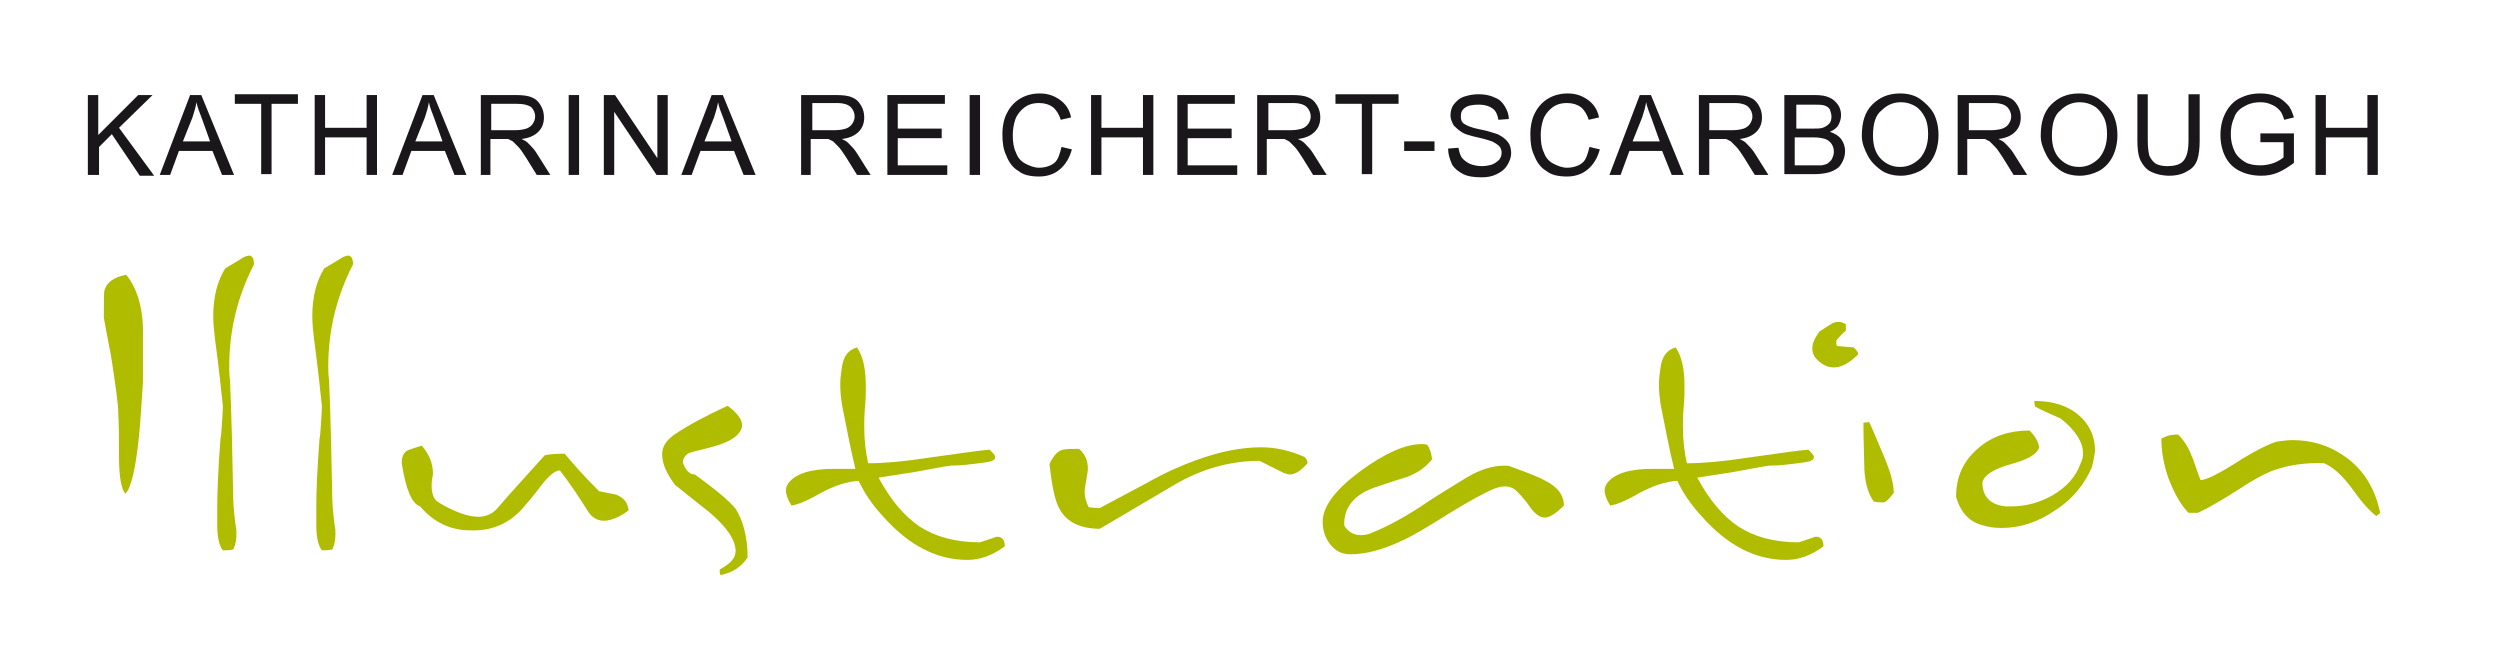 <?xml version="1.0" encoding="utf-8"?>
<!-- Generator: Adobe Illustrator 21.1.0, SVG Export Plug-In . SVG Version: 6.00 Build 0)  -->
<svg version="1.1" id="Ebene_1" xmlns="http://www.w3.org/2000/svg" xmlns:xlink="http://www.w3.org/1999/xlink" x="0px" y="0px"
	 viewBox="0 0 313 83" style="enable-background:new 0 0 313 83;" xml:space="preserve">
<style type="text/css">
	.st0{fill:#1A171B;}
	.st1{fill:#B0BC00;}
</style>
<g>
	<g>
		<g>
			<path class="st0" d="M11,21.9v-10h1.3v5l5-5h1.8l-4.2,4.1l4.4,6h-1.8L14,16.8l-1.6,1.6v3.5H11z"/>
			<path class="st0" d="M20,21.9l3.8-10h1.4l4.1,10h-1.5l-1.2-3h-4.2l-1.1,3H20z M22.9,17.7h3.4l-1-2.8c-0.3-0.8-0.6-1.5-0.7-2.1
				c-0.1,0.6-0.3,1.3-0.5,1.9L22.9,17.7z"/>
			<path class="st0" d="M32.7,21.9V13h-3.3v-1.2h7.9V13H34v8.8H32.7z"/>
			<path class="st0" d="M39.4,21.9v-10h1.3V16h5.2v-4.1h1.3v10h-1.3v-4.7h-5.2v4.7H39.4z"/>
			<path class="st0" d="M49.1,21.9l3.8-10h1.4l4.1,10h-1.5l-1.2-3h-4.2l-1.1,3H49.1z M52,17.7h3.4l-1-2.8c-0.3-0.8-0.6-1.5-0.7-2.1
				c-0.1,0.6-0.3,1.3-0.5,1.9L52,17.7z"/>
			<path class="st0" d="M60.2,21.9v-10h4.4c0.9,0,1.6,0.1,2,0.3c0.5,0.2,0.8,0.5,1.1,1s0.4,1,0.4,1.5c0,0.7-0.2,1.3-0.7,1.8
				s-1.2,0.8-2.1,0.9c0.4,0.2,0.6,0.3,0.8,0.5c0.4,0.4,0.8,0.8,1.1,1.3l1.7,2.7h-1.7l-1.3-2.1c-0.4-0.6-0.7-1.1-1-1.4
				s-0.5-0.5-0.7-0.7c-0.2-0.1-0.4-0.2-0.6-0.3c-0.2,0-0.4,0-0.7,0h-1.5v4.5H60.2z M61.6,16.3h2.9c0.6,0,1.1-0.1,1.4-0.2
				c0.3-0.1,0.6-0.3,0.8-0.6c0.2-0.3,0.3-0.6,0.3-0.9c0-0.5-0.2-0.9-0.5-1.2C66,13.1,65.5,13,64.7,13h-3.2V16.3z"/>
			<path class="st0" d="M71.2,21.9v-10h1.3v10H71.2z"/>
			<path class="st0" d="M75.6,21.9v-10H77l5.3,7.9v-7.9h1.3v10h-1.4L76.9,14v7.9H75.6z"/>
			<path class="st0" d="M85.3,21.9l3.8-10h1.4l4.1,10h-1.5l-1.2-3h-4.2l-1.1,3H85.3z M88.2,17.7h3.4l-1-2.8
				c-0.3-0.8-0.6-1.5-0.7-2.1c-0.1,0.6-0.3,1.3-0.5,1.9L88.2,17.7z"/>
			<path class="st0" d="M100.3,21.9v-10h4.4c0.9,0,1.6,0.1,2,0.3c0.5,0.2,0.8,0.5,1.1,1s0.4,1,0.4,1.5c0,0.7-0.2,1.3-0.7,1.8
				s-1.2,0.8-2.1,0.9c0.4,0.2,0.6,0.3,0.8,0.5c0.4,0.4,0.8,0.8,1.1,1.3l1.7,2.7h-1.7l-1.3-2.1c-0.4-0.6-0.7-1.1-1-1.4
				s-0.5-0.5-0.7-0.7c-0.2-0.1-0.4-0.2-0.6-0.3c-0.2,0-0.4,0-0.7,0h-1.5v4.5H100.3z M101.6,16.3h2.9c0.6,0,1.1-0.1,1.4-0.2
				c0.3-0.1,0.6-0.3,0.8-0.6c0.2-0.3,0.3-0.6,0.3-0.9c0-0.5-0.2-0.9-0.5-1.2c-0.3-0.3-0.9-0.5-1.6-0.5h-3.2V16.3z"/>
			<path class="st0" d="M111.1,21.9v-10h7.2V13h-5.9v3.1h5.5v1.2h-5.5v3.4h6.2v1.2H111.1z"/>
			<path class="st0" d="M121.4,21.9v-10h1.3v10H121.4z"/>
			<path class="st0" d="M132.9,18.4l1.3,0.3c-0.3,1.1-0.8,1.9-1.5,2.5c-0.7,0.6-1.6,0.9-2.6,0.9c-1.1,0-2-0.2-2.6-0.7
				c-0.7-0.4-1.2-1.1-1.5-1.9c-0.4-0.8-0.5-1.7-0.5-2.7c0-1,0.2-2,0.6-2.7c0.4-0.8,1-1.4,1.7-1.8c0.7-0.4,1.5-0.6,2.4-0.6
				c1,0,1.8,0.3,2.5,0.8s1.2,1.2,1.4,2.2l-1.3,0.3c-0.2-0.7-0.6-1.3-1-1.6s-1-0.5-1.7-0.5c-0.8,0-1.4,0.2-1.9,0.6
				c-0.5,0.4-0.9,0.9-1.1,1.5c-0.2,0.6-0.3,1.3-0.3,1.9c0,0.9,0.1,1.6,0.4,2.2c0.2,0.6,0.6,1.1,1.2,1.4s1.1,0.5,1.7,0.5
				c0.7,0,1.4-0.2,1.9-0.6S132.7,19.2,132.9,18.4z"/>
			<path class="st0" d="M136.6,21.9v-10h1.3V16h5.2v-4.1h1.3v10h-1.3v-4.7h-5.2v4.7H136.6z"/>
			<path class="st0" d="M147.4,21.9v-10h7.2V13h-5.9v3.1h5.5v1.2h-5.5v3.4h6.2v1.2H147.4z"/>
			<path class="st0" d="M157.4,21.9v-10h4.4c0.9,0,1.6,0.1,2,0.3c0.5,0.2,0.8,0.5,1.1,1s0.4,1,0.4,1.5c0,0.7-0.2,1.3-0.7,1.8
				s-1.2,0.8-2.1,0.9c0.4,0.2,0.6,0.3,0.8,0.5c0.4,0.4,0.8,0.8,1.1,1.3l1.7,2.7h-1.7l-1.3-2.1c-0.4-0.6-0.7-1.1-1-1.4
				s-0.5-0.5-0.7-0.7c-0.2-0.1-0.4-0.2-0.6-0.3c-0.2,0-0.4,0-0.7,0h-1.5v4.5H157.4z M158.7,16.3h2.9c0.6,0,1.1-0.1,1.4-0.2
				c0.3-0.1,0.6-0.3,0.8-0.6c0.2-0.3,0.3-0.6,0.3-0.9c0-0.5-0.2-0.9-0.5-1.2c-0.3-0.3-0.9-0.5-1.6-0.5h-3.2V16.3z"/>
			<path class="st0" d="M170.5,21.9V13h-3.3v-1.2h7.9V13h-3.3v8.8H170.5z"/>
			<path class="st0" d="M175.8,18.9v-1.2h3.8v1.2H175.8z"/>
			<path class="st0" d="M181.3,18.6l1.3-0.1c0.1,0.5,0.2,0.9,0.4,1.2c0.2,0.3,0.6,0.6,1,0.8c0.5,0.2,1,0.3,1.5,0.3
				c0.5,0,1-0.1,1.3-0.2s0.7-0.4,0.9-0.6c0.2-0.3,0.3-0.5,0.3-0.9c0-0.3-0.1-0.6-0.3-0.8c-0.2-0.2-0.5-0.4-0.9-0.6
				c-0.3-0.1-0.9-0.3-1.8-0.5c-0.9-0.2-1.6-0.4-1.9-0.6c-0.5-0.3-0.8-0.6-1.1-0.9c-0.2-0.4-0.4-0.8-0.4-1.2c0-0.5,0.1-1,0.4-1.4
				c0.3-0.4,0.7-0.8,1.3-1s1.2-0.3,1.8-0.3c0.7,0,1.4,0.1,2,0.4c0.6,0.2,1,0.6,1.3,1.1s0.5,1,0.5,1.6l-1.3,0.1
				c-0.1-0.6-0.3-1.1-0.7-1.4c-0.4-0.3-1-0.5-1.7-0.5c-0.8,0-1.4,0.1-1.8,0.4c-0.4,0.3-0.5,0.6-0.5,1.1c0,0.4,0.1,0.7,0.4,0.9
				c0.3,0.2,0.9,0.5,2,0.7c1.1,0.2,1.8,0.5,2.2,0.6c0.6,0.3,1,0.6,1.3,1c0.3,0.4,0.4,0.9,0.4,1.4c0,0.5-0.2,1-0.5,1.5
				c-0.3,0.5-0.7,0.8-1.3,1.1c-0.6,0.3-1.2,0.4-1.9,0.4c-0.9,0-1.7-0.1-2.3-0.4c-0.6-0.3-1.1-0.7-1.4-1.2
				C181.5,19.9,181.3,19.3,181.3,18.6z"/>
			<path class="st0" d="M199,18.4l1.3,0.3c-0.3,1.1-0.8,1.9-1.5,2.5c-0.7,0.6-1.6,0.9-2.6,0.9c-1.1,0-2-0.2-2.6-0.7
				c-0.7-0.4-1.2-1.1-1.5-1.9c-0.4-0.8-0.5-1.7-0.5-2.7c0-1,0.2-2,0.6-2.7c0.4-0.8,1-1.4,1.7-1.8c0.7-0.4,1.5-0.6,2.4-0.6
				c1,0,1.8,0.3,2.5,0.8s1.2,1.2,1.4,2.2l-1.3,0.3c-0.2-0.7-0.6-1.3-1-1.6s-1-0.5-1.7-0.5c-0.8,0-1.4,0.2-1.9,0.6
				c-0.5,0.4-0.9,0.9-1.1,1.5c-0.2,0.6-0.3,1.3-0.3,1.9c0,0.9,0.1,1.6,0.4,2.2c0.2,0.6,0.6,1.1,1.2,1.4s1.1,0.5,1.7,0.5
				c0.7,0,1.4-0.2,1.9-0.6S198.8,19.2,199,18.4z"/>
			<path class="st0" d="M201.5,21.9l3.8-10h1.4l4.1,10h-1.5l-1.2-3H204l-1.1,3H201.5z M204.4,17.7h3.4l-1-2.8
				c-0.3-0.8-0.6-1.5-0.7-2.1c-0.1,0.6-0.3,1.3-0.5,1.9L204.4,17.7z"/>
			<path class="st0" d="M212.7,21.9v-10h4.4c0.9,0,1.6,0.1,2,0.3c0.5,0.2,0.8,0.5,1.1,1s0.4,1,0.4,1.5c0,0.7-0.2,1.3-0.7,1.8
				s-1.2,0.8-2.1,0.9c0.4,0.2,0.6,0.3,0.8,0.5c0.4,0.4,0.8,0.8,1.1,1.3l1.7,2.7h-1.7l-1.3-2.1c-0.4-0.6-0.7-1.1-1-1.4
				s-0.5-0.5-0.7-0.7c-0.2-0.1-0.4-0.2-0.6-0.3c-0.2,0-0.4,0-0.7,0H214v4.5H212.7z M214,16.3h2.9c0.6,0,1.1-0.1,1.4-0.2
				c0.3-0.1,0.6-0.3,0.8-0.6c0.2-0.3,0.3-0.6,0.3-0.9c0-0.5-0.2-0.9-0.5-1.2c-0.3-0.3-0.9-0.5-1.6-0.5H214V16.3z"/>
			<path class="st0" d="M223.4,21.9v-10h3.8c0.8,0,1.4,0.1,1.8,0.3c0.5,0.2,0.8,0.5,1.1,0.9c0.3,0.4,0.4,0.9,0.4,1.3
				c0,0.4-0.1,0.8-0.3,1.2s-0.6,0.7-1.1,0.9c0.6,0.2,1.1,0.5,1.4,0.9c0.3,0.4,0.5,0.9,0.5,1.5c0,0.5-0.1,0.9-0.3,1.3
				c-0.2,0.4-0.4,0.7-0.7,0.9s-0.7,0.4-1.1,0.5c-0.4,0.1-1,0.2-1.6,0.2H223.4z M224.7,16.1h2.2c0.6,0,1,0,1.3-0.1
				c0.3-0.1,0.6-0.3,0.8-0.5c0.2-0.2,0.3-0.5,0.3-0.9c0-0.3-0.1-0.6-0.2-0.9c-0.2-0.3-0.4-0.4-0.7-0.5c-0.3-0.1-0.8-0.1-1.5-0.1h-2
				V16.1z M224.7,20.7h2.5c0.4,0,0.7,0,0.9,0c0.3-0.1,0.6-0.1,0.8-0.3s0.4-0.3,0.5-0.6c0.1-0.2,0.2-0.5,0.2-0.8c0-0.4-0.1-0.7-0.3-1
				c-0.2-0.3-0.5-0.5-0.8-0.6c-0.3-0.1-0.8-0.2-1.5-0.2h-2.3V20.7z"/>
			<path class="st0" d="M233.1,17c0-1.7,0.4-3,1.3-3.9c0.9-0.9,2-1.4,3.5-1.4c0.9,0,1.8,0.2,2.5,0.7s1.3,1.1,1.7,1.8
				c0.4,0.8,0.6,1.7,0.6,2.7c0,1-0.2,1.9-0.6,2.7s-1,1.4-1.7,1.8c-0.8,0.4-1.6,0.6-2.4,0.6c-0.9,0-1.8-0.2-2.5-0.7s-1.3-1.1-1.7-1.9
				S233.1,17.9,233.1,17z M234.5,17c0,1.2,0.3,2.2,1,2.9c0.7,0.7,1.5,1,2.4,1c1,0,1.8-0.4,2.5-1.1c0.6-0.7,1-1.7,1-3
				c0-0.8-0.1-1.5-0.4-2.1c-0.3-0.6-0.7-1.1-1.2-1.4c-0.5-0.3-1.1-0.5-1.8-0.5c-0.9,0-1.7,0.3-2.4,1C234.8,14.4,234.5,15.5,234.5,17
				z"/>
			<path class="st0" d="M245.1,21.9v-10h4.4c0.9,0,1.6,0.1,2,0.3c0.5,0.2,0.8,0.5,1.1,1s0.4,1,0.4,1.5c0,0.7-0.2,1.3-0.7,1.8
				s-1.2,0.8-2.1,0.9c0.4,0.2,0.6,0.3,0.8,0.5c0.4,0.4,0.8,0.8,1.1,1.3l1.7,2.7h-1.7l-1.3-2.1c-0.4-0.6-0.7-1.1-1-1.4
				s-0.5-0.5-0.7-0.7c-0.2-0.1-0.4-0.2-0.6-0.3c-0.2,0-0.4,0-0.7,0h-1.5v4.5H245.1z M246.4,16.3h2.9c0.6,0,1.1-0.1,1.4-0.2
				c0.3-0.1,0.6-0.3,0.8-0.6c0.2-0.3,0.3-0.6,0.3-0.9c0-0.5-0.2-0.9-0.5-1.2c-0.3-0.3-0.9-0.5-1.6-0.5h-3.2V16.3z"/>
			<path class="st0" d="M255.5,17c0-1.7,0.4-3,1.3-3.9c0.9-0.9,2-1.4,3.5-1.4c0.9,0,1.8,0.2,2.5,0.7s1.3,1.1,1.7,1.8
				c0.4,0.8,0.6,1.7,0.6,2.7c0,1-0.2,1.9-0.6,2.7s-1,1.4-1.7,1.8c-0.8,0.4-1.6,0.6-2.4,0.6c-0.9,0-1.8-0.2-2.5-0.7s-1.3-1.1-1.7-1.9
				S255.5,17.9,255.5,17z M256.9,17c0,1.2,0.3,2.2,1,2.9c0.7,0.7,1.5,1,2.4,1c1,0,1.8-0.4,2.5-1.1c0.6-0.7,1-1.7,1-3
				c0-0.8-0.1-1.5-0.4-2.1c-0.3-0.6-0.7-1.1-1.2-1.4c-0.5-0.3-1.1-0.5-1.8-0.5c-0.9,0-1.7,0.3-2.4,1C257.2,14.4,256.9,15.5,256.9,17
				z"/>
			<path class="st0" d="M274.1,11.8h1.3v5.8c0,1-0.1,1.8-0.3,2.4s-0.6,1.1-1.2,1.4c-0.6,0.4-1.4,0.6-2.3,0.6c-0.9,0-1.7-0.2-2.3-0.5
				s-1-0.8-1.3-1.4c-0.3-0.6-0.4-1.5-0.4-2.5v-5.8h1.3v5.8c0,0.9,0.1,1.5,0.2,1.9c0.2,0.4,0.4,0.7,0.8,1c0.4,0.2,0.9,0.3,1.4,0.3
				c1,0,1.7-0.2,2.1-0.7s0.6-1.3,0.6-2.5V11.8z"/>
			<path class="st0" d="M283,17.9v-1.2l4.2,0v3.7c-0.7,0.5-1.3,0.9-2,1.2c-0.7,0.3-1.4,0.4-2.1,0.4c-1,0-1.9-0.2-2.7-0.6
				c-0.8-0.4-1.4-1-1.8-1.8s-0.6-1.7-0.6-2.7c0-1,0.2-1.9,0.6-2.7c0.4-0.8,1-1.5,1.8-1.9s1.6-0.6,2.6-0.6c0.7,0,1.4,0.1,2,0.4
				c0.6,0.2,1,0.6,1.4,1s0.6,1,0.8,1.6l-1.2,0.3c-0.2-0.5-0.3-0.9-0.6-1.2s-0.5-0.5-1-0.7c-0.4-0.2-0.9-0.3-1.4-0.3
				c-0.6,0-1.1,0.1-1.6,0.3c-0.4,0.2-0.8,0.4-1.1,0.7c-0.3,0.3-0.5,0.6-0.6,1c-0.3,0.6-0.4,1.3-0.4,2c0,0.9,0.2,1.6,0.5,2.2
				c0.3,0.6,0.8,1,1.3,1.3s1.2,0.4,1.9,0.4c0.6,0,1.1-0.1,1.7-0.3c0.5-0.2,1-0.5,1.2-0.7v-1.9H283z"/>
			<path class="st0" d="M289.9,21.9v-10h1.3V16h5.2v-4.1h1.3v10h-1.3v-4.7h-5.2v4.7H289.9z"/>
		</g>
	</g>
	<g>
		<g>
			<path class="st1" d="M17.9,47.8l-0.2,3c-0.2,3.4-0.5,6.2-1,8.5c-0.3,1.3-0.6,2.1-1,2.5c-0.5-0.5-0.8-2.1-0.8-4.6
				c0-2.1,0-3.9-0.1-5.6c0-1-0.3-3.1-0.8-6.4c-0.1-0.8-0.5-2.6-1-5.4c0-2.2,0-3.4,0.1-3.5c0.3-1,1.2-1.6,2.7-1.9
				c1.3,1.6,2,3.8,2.1,6.6C17.9,44.8,17.9,47.2,17.9,47.8z"/>
			<path class="st1" d="M31.8,33.1c-2,3.9-3.1,8.1-3.1,12.8c0,0.4,0,1,0.1,1.7c0.2,4.6,0.3,9.5,0.4,14.7c0,0.8,0.1,1.9,0.3,3.5
				c0.1,0.4,0.1,0.7,0.1,1c0,0.8-0.1,1.4-0.4,2c-0.5,0.1-0.9,0.1-1.3,0.1c-0.4-0.5-0.7-1.5-0.7-3.1c0-0.8,0-1.6,0-2.3
				c0-1.8,0.1-4.6,0.4-8.5l0.1-0.7c0.1-1.6,0.2-2.7,0.2-3.5c-0.2-1.9-0.5-4.8-1-8.5c-0.1-0.9-0.2-1.8-0.2-2.7c0-2.4,0.5-4.4,1.5-6
				c0.2-0.1,0.8-0.5,2-1.2c0.4-0.3,0.8-0.4,1.1-0.4C31.6,32.1,31.8,32.4,31.8,33.1z"/>
			<path class="st1" d="M44.2,33.1c-2,3.9-3.1,8.1-3.1,12.8c0,0.4,0,1,0.1,1.7c0.2,4.6,0.3,9.5,0.4,14.7c0,0.8,0.1,1.9,0.3,3.5
				c0.1,0.4,0.1,0.7,0.1,1c0,0.8-0.1,1.4-0.4,2c-0.5,0.1-0.9,0.1-1.3,0.1c-0.4-0.5-0.7-1.5-0.7-3.1c0-0.8,0-1.6,0-2.3
				c0-1.8,0.1-4.6,0.4-8.5l0.1-0.7c0.1-1.6,0.2-2.7,0.2-3.5c-0.2-1.9-0.5-4.8-1-8.5c-0.1-0.9-0.2-1.8-0.2-2.7c0-2.4,0.5-4.4,1.5-6
				c0.2-0.1,0.8-0.5,2-1.2c0.4-0.3,0.8-0.4,1.1-0.4C44,32.1,44.2,32.4,44.2,33.1z"/>
			<path class="st1" d="M78.7,63.9c-1.2,0.9-2.3,1.3-3.1,1.3c-0.8,0-1.5-0.4-2-1.2c-1-1.6-2.1-3.3-3.5-5.1c-0.6,0-1.3,0.6-2.2,1.7
				c-1.1,1.5-2,2.5-2.6,3.2c-1.7,1.8-3.8,2.7-6.4,2.6c-2.5,0-4.6-1-6.3-3c-1-0.3-1.8-2.1-2.3-5.4c0-0.8,0.2-1.3,0.7-1.6
				c0.2-0.1,0.8-0.3,1.8-0.6c0.9,1,1.4,2.2,1.4,3.4c0,0.2,0,0.4-0.1,0.7c-0.2,1.6,0.1,2.6,0.8,3c2,1.2,3.7,1.8,5,1.8
				c1,0,1.8-0.4,2.4-1.1c1.1-1.3,3.1-3.5,5.9-6.6c0.4-0.1,1.3-0.2,2.5-0.2c0.9,1.1,2.3,2.7,4.3,4.7c1.4,0.3,2.2,0.4,2.3,0.5
				C78.2,62.4,78.6,63,78.7,63.9z"/>
			<path class="st1" d="M93.6,69.8c-0.8,1.2-1.9,1.9-3.4,2.2c-0.1-0.3-0.1-0.5-0.1-0.7c1.3-0.7,2-1.4,2-2.3c0-1.6-1.5-3.6-4.6-5.9
				l-3-2.4c-1.1-1.5-1.6-2.7-1.6-3.8c0-1,0.5-1.7,1.4-2.4c1.9-1.3,4.2-2.5,6.8-3.7c1.2,0.9,1.8,1.7,1.8,2.4c0,1.2-1.4,2.2-4.3,2.9
				c-1.2,0.3-2.1,0.5-2.5,0.7c-0.4,0.3-0.6,0.7-0.6,1c0,0.2,0.1,0.4,0.2,0.6c0.3,0.6,0.7,1,1.3,1c2.6,1.9,4.3,3.3,5.1,4.3
				C93,65.1,93.6,67.2,93.6,69.8z"/>
			<path class="st1" d="M125.8,68.4c-1.5,1.1-3,1.7-4.7,1.7c-3.8,0-7.3-1.8-10.5-5.4c-1.4-1.5-2.4-3-3.1-4.5c-1.5,0.1-3,0.6-4.7,1.5
				c-1.7,1-3,1.5-3.7,1.6c-0.5-0.8-0.7-1.4-0.7-1.9c0-0.3,0.1-0.6,0.3-0.9c0.9-1.2,2.8-1.8,5.7-1.8c1.3,0,2.2,0,2.7,0
				c-0.6-2.4-1.1-5.1-1.7-8.1c-0.1-0.7-0.2-1.5-0.2-2.5c0-0.7,0.1-1.4,0.2-2.1c0.2-1.4,0.8-2.2,1.9-2.5c0.8,1.2,1.1,2.8,1.1,4.9
				c0,0.6,0,1.4-0.1,2.5c-0.1,1.1-0.1,2-0.1,2.5c0,1.8,0.2,3.3,0.5,4.6c1.9,0,4.4-0.2,7.6-0.7c3.7-0.5,6.2-0.9,7.6-1
				c0.4,0.4,0.7,0.7,0.7,0.9c0,0.4-0.4,0.6-1.3,0.7c-1.5,0.2-2.9,0.4-4.3,0.4c-0.8,0.1-2.3,0.4-4.5,0.8l-4.5,0.7
				c1.5,2.8,3.2,4.8,5.1,6.1c2,1.3,4.5,2,7.6,2c0.3-0.1,0.9-0.3,1.8-0.6c0.2-0.1,0.3-0.1,0.5-0.1C125.5,67.3,125.8,67.6,125.8,68.4z
				"/>
			<path class="st1" d="M163.7,58c-0.8,0.9-1.5,1.4-2.2,1.4c-0.3,0-0.5-0.1-0.8-0.2c-0.8-0.4-1.8-0.9-3-1.5c-3.7,0-7.2,1-10.5,2.9
				l-9.5,5.6c-2.4,0-4.1-0.8-5-2.4c-0.6-1-1-2.9-1.3-5.7c0.4-0.9,0.9-1.5,1.4-1.7c0.4-0.2,1.1-0.2,2.3-0.2c0.8,0.7,1.1,1.5,1.1,2.5
				c0,0.3-0.1,0.8-0.2,1.4c-0.1,0.6-0.2,1.1-0.2,1.4c0,0.8,0.2,1.4,0.5,2c0.7,0.1,1.2,0.1,1.4,0.1l6-3.2c2.3-1.3,4.4-2.2,6.1-2.8
				c3-1.1,5.7-1.6,8.1-1.6c1.8,0,3.6,0.4,5.4,1.2C163.6,57.4,163.7,57.8,163.7,58z"/>
			<path class="st1" d="M195.8,63.3c-1,1-1.8,1.5-2.4,1.5c-0.6,0-1.3-0.5-1.9-1.4c-0.4-0.6-1-1.3-1.6-1.9c-0.4-0.4-0.9-0.6-1.5-0.6
				c-0.4,0-0.8,0.1-1.1,0.2c-1.3,0.5-3.3,1.6-5.9,3.2c-2.7,1.7-4.7,2.9-5.9,3.4c-2.3,1.1-4.5,1.7-6.4,1.7c-1.1,0-1.9-0.4-2.6-1.3
				c-0.6-0.8-0.9-1.7-0.9-2.8c0-1.9,1.6-4,4.7-6.3c3-2.2,5.6-3.4,7.7-3.4c0.2,0,0.5,0,0.7,0.1c0.3,0.4,0.5,1,0.6,1.8
				c-0.8,1-1.8,1.7-3.1,2.2c-0.7,0.2-1.9,0.6-3.7,1.2c-2.9,0.9-4.3,2.6-4.2,4.9c0.5,0.8,1.2,1.2,2.1,1.2c0.5,0,1-0.1,1.6-0.4
				c1.7-0.7,3.6-1.7,5.9-3.2c1-0.7,2.9-1.9,5.7-3.6c1.7-1,3.2-1.5,4.8-1.5c0.2,0,0.5,0,0.7,0.1c2.5,0.9,3.9,1.5,4.2,1.7
				C195,60.9,195.8,62,195.8,63.3z"/>
			<path class="st1" d="M228.3,68.4c-1.5,1.1-3,1.7-4.7,1.7c-3.8,0-7.3-1.8-10.5-5.4c-1.4-1.5-2.4-3-3.1-4.5c-1.5,0.1-3,0.6-4.7,1.5
				c-1.7,1-3,1.5-3.7,1.6c-0.5-0.8-0.7-1.4-0.7-1.9c0-0.3,0.1-0.6,0.3-0.9c0.9-1.2,2.8-1.8,5.7-1.8c1.3,0,2.2,0,2.7,0
				c-0.6-2.4-1.1-5.1-1.7-8.1c-0.1-0.7-0.2-1.5-0.2-2.5c0-0.7,0.1-1.4,0.2-2.1c0.2-1.4,0.8-2.2,1.9-2.5c0.8,1.2,1.1,2.8,1.1,4.9
				c0,0.6,0,1.4-0.1,2.5s-0.1,2-0.1,2.5c0,1.8,0.2,3.3,0.5,4.6c1.9,0,4.4-0.2,7.6-0.7c3.7-0.5,6.2-0.9,7.6-1
				c0.4,0.4,0.7,0.7,0.7,0.9c0,0.4-0.4,0.6-1.3,0.7c-1.5,0.2-2.9,0.4-4.3,0.4c-0.8,0.1-2.3,0.4-4.5,0.8l-4.5,0.7
				c1.5,2.8,3.2,4.8,5.1,6.1c2,1.3,4.5,2,7.6,2c0.3-0.1,0.9-0.3,1.8-0.6c0.2-0.1,0.3-0.1,0.5-0.1C228,67.3,228.3,67.6,228.3,68.4z"
				/>
			<path class="st1" d="M232.6,44.4c-1,1-2,1.6-3,1.6c-0.6,0-1.2-0.2-1.8-0.7c-0.6-0.5-0.9-1-0.9-1.7c0-0.6,0.3-1.3,0.9-2.1
				c0.5-0.3,0.9-0.6,1.4-0.9c0.3-0.2,0.6-0.3,1-0.3c0.3,0,0.6,0.1,0.9,0.3v0.8c-0.6,0.5-0.9,0.9-1.1,1.1c-0.1,0.1-0.1,0.3-0.1,0.4
				c0,0.1,0,0.3,0.1,0.4c0.5,0.1,1.2,0.1,2.1,0.2C232.5,43.9,232.7,44.2,232.6,44.4z M237.1,61.7c-0.6,0.8-1,1.2-1.3,1.2
				s-0.6,0-1.2-0.1c-0.8-1.1-1.2-2.7-1.2-4.8c0-1-0.1-2.7-0.1-5.1c0.3,0,0.6,0,0.7-0.1c0.4,0.8,1,2.3,1.9,4.4
				C236.7,59.1,237.1,60.6,237.1,61.7z"/>
			<path class="st1" d="M261.9,58.5c-0.9,2.1-2.4,4-4.6,5.4c-2.2,1.5-4.4,2.2-6.7,2.2c-0.8,0-1.7-0.1-2.6-0.4
				c-1.6-0.5-2.6-1.7-3.1-3.5c0-2.5,0.9-4.5,2.8-6.1c1.7-1.5,3.9-2.2,6.4-2.2c0.7,0.7,1.1,1.4,1.2,2.1c-0.2,0.8-1.3,1.5-3.5,2.1
				s-3.4,1.4-3.6,2.3c0,1.8,1,2.8,2.9,3c0.2,0,0.5,0,0.7,0c1.9,0,3.6-0.5,5.2-1.4c1.7-1,2.9-2.3,3.5-4c0.2-0.4,0.3-0.8,0.3-1.2
				c0-1.4-0.9-2.9-2.8-4.4c-1.4-0.6-2.5-1.1-3.2-1.5c-0.1-0.3-0.1-0.5-0.1-0.7c2.7,0,4.7,0.8,6.1,2.3c1,1.1,1.5,2.4,1.5,4
				C262.2,57.1,262.1,57.8,261.9,58.5z"/>
			<path class="st1" d="M298,64.2c-0.1,0.1-0.3,0.3-0.5,0.4c-0.8-0.6-1.8-1.7-3-3.4c-1.1-1.5-2.2-2.6-3.5-3.2
				c-2.3-0.1-4.3,0.2-6.1,0.8c-1.2,0.4-2.7,1.2-4.5,2.4c-2.2,1.4-3.9,2.4-5.2,3H274c-1-1-1.8-2.5-2.5-4.3c-0.6-1.7-0.9-3.4-0.9-5
				l0.7-0.3c0.3-0.1,0.7-0.2,1.4-0.2c0.7,0.7,1.3,1.6,1.7,2.7l0.1,0.2c0.2,0.5,0.5,1.5,1,2.8c0.7,0,2.1-0.7,4.2-2
				c2.3-1.5,4.1-2.4,5.3-2.8c0.7-0.1,1.4-0.2,2-0.2c2.3,0,4.4,0.6,6.2,1.8C295.7,58.5,297.3,60.9,298,64.2z"/>
		</g>
	</g>
</g>
</svg>
